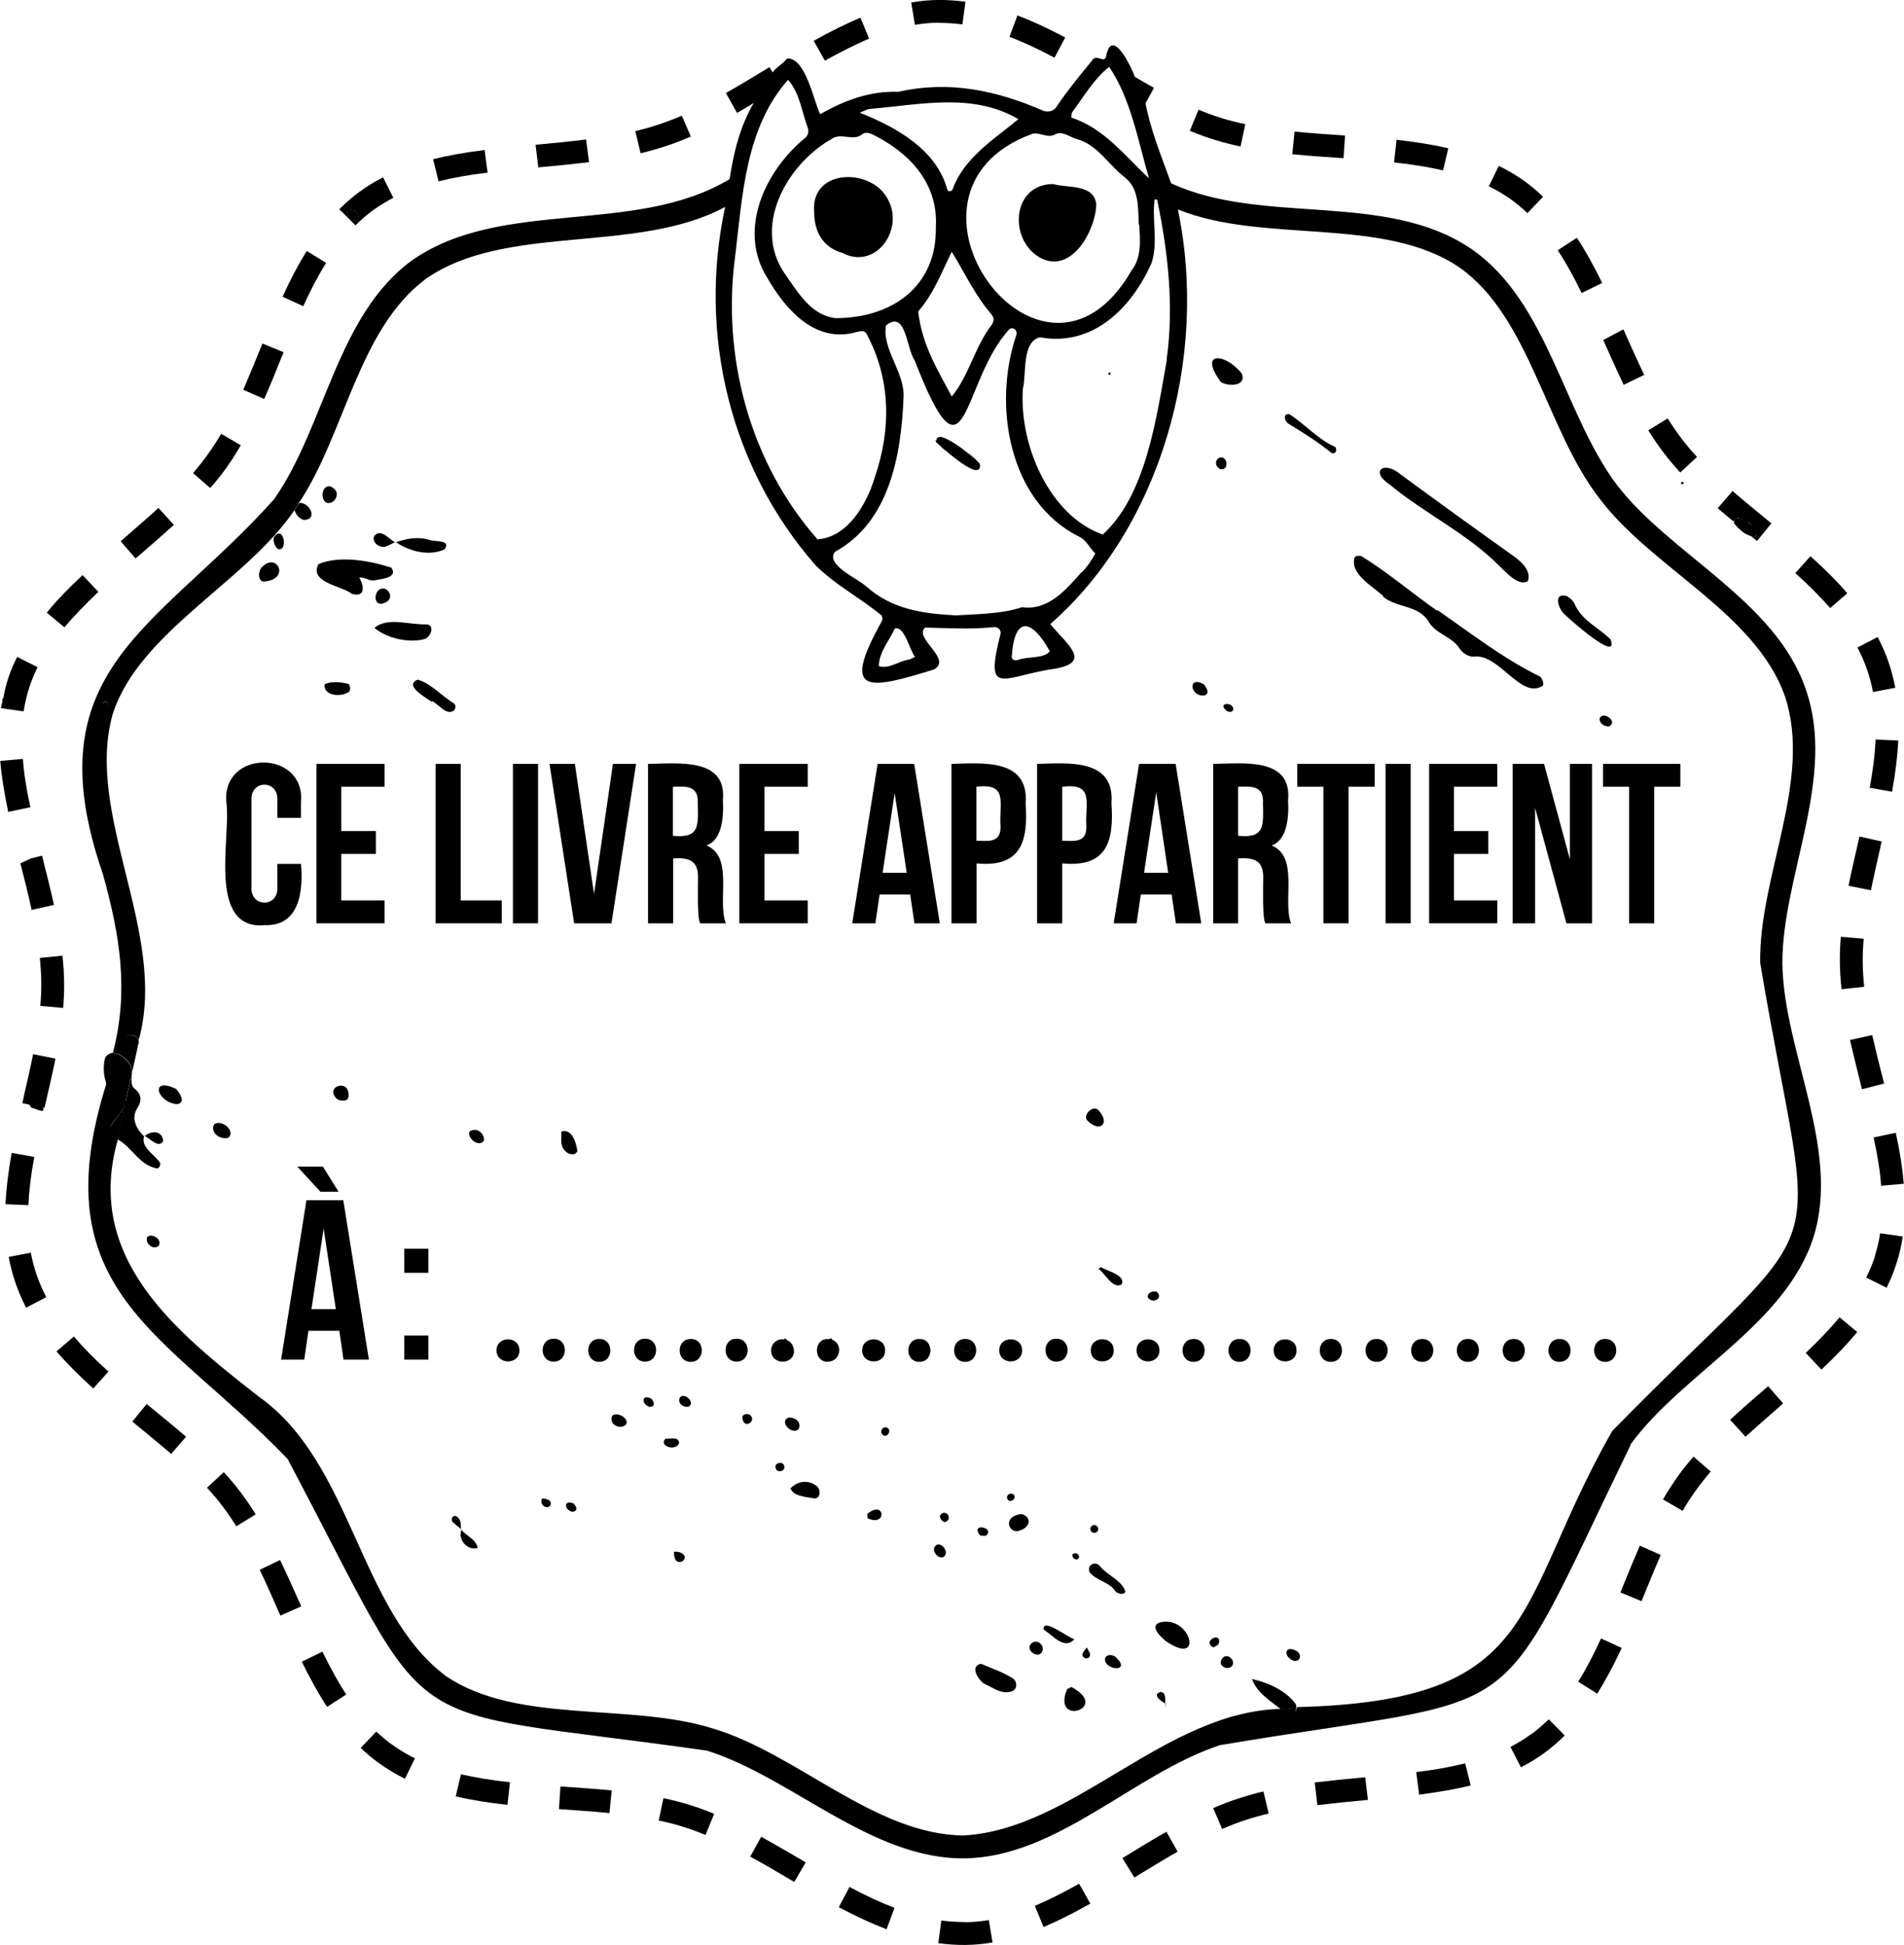 <?xml version="1.0" encoding="UTF-8"?><svg id="b" xmlns="http://www.w3.org/2000/svg" viewBox="0 0 76.54 78.18"><g id="c"><path d="M75.16,31.67l.9.16c.14-.77.22-1.45.25-2.06l-.91-.04c-.03.58-.1,1.21-.24,1.94"/><path d="M75.57,34.15l.07-.32-.89-.2c-.15.66-.31,1.33-.44,1.98l.9.18c.11-.54.24-1.09.36-1.64"/><path d="M75.27,41.61l-.9.2c.15.66.32,1.32.48,1.98l.89-.23c-.17-.65-.33-1.3-.48-1.95"/><path d="M75.32,45.73c.16.75.26,1.36.3,1.94l.91-.08c-.05-.62-.15-1.27-.32-2.05l-.9.19Z"/><path d="M70.95,55.84c-.48.41-.95.82-1.4,1.24l.62.68c.49-.45,1.01-.89,1.51-1.34l-.6-.69-.13.11Z"/><path d="M72.59,54.39l.63.67c.58-.54,1.05-1.04,1.44-1.51l-.71-.59c-.37.44-.81.91-1.36,1.43"/><path d="M65.25,63.75l-.11.27.85.35c.25-.62.51-1.25.77-1.86l-.84-.37c-.23.53-.45,1.07-.67,1.61"/><path d="M63.43,67.6l.78.49c.32-.52.65-1.12.98-1.84l-.83-.38c-.31.68-.61,1.25-.92,1.74"/><path d="M56.93,71.24l.12.91c.81-.11,1.47-.22,2.07-.37l-.22-.89c-.57.14-1.19.26-1.96.35"/><path d="M52.85,71.66l.11.91c.67-.08,1.35-.15,2.03-.21l-.11-.91c-.68.06-1.36.13-2.03.21"/><path d="M45.22,74.64l-.1.06.48.78c.58-.35,1.16-.71,1.74-1.04l-.45-.8c-.56.32-1.12.66-1.67,1"/><path d="M41.6,76.62l.35.85c.57-.24,1.17-.54,1.88-.94l-.45-.8c-.68.38-1.24.66-1.78.89"/><path d="M30.6,73.84l-.44.8c.59.32,1.18.67,1.77,1.02l.46-.79c-.6-.35-1.2-.7-1.79-1.03"/><path d="M33.73,76.68c.7.37,1.33.66,1.91.88l.32-.86c-.55-.21-1.14-.48-1.81-.84l-.43.81Z"/><path d="M18.32,72.22c.6.14,1.28.25,2.08.34l.1-.91c-.76-.08-1.4-.19-1.97-.32l-.21.89Z"/><path d="M22.53,71.82l-.06.91c.68.05,1.36.09,2.03.16l.09-.91c-.68-.07-1.37-.11-2.06-.16Z"/><path d="M11.27,62.71l-.83.4c.29.6.56,1.22.83,1.84l.84-.37c-.28-.62-.55-1.25-.85-1.86"/><path d="M12.13,66.8c.35.71.68,1.31,1.02,1.82l.77-.5c-.32-.48-.63-1.05-.96-1.72l-.82.4Z"/><path d="M5.9,56.44l-.58.71c.52.43,1.05.86,1.56,1.3l.6-.69c-.51-.44-1.05-.88-1.58-1.31Z"/><path d="M2.97,53.73l-.7.6c.41.47.89.96,1.48,1.49l.61-.68c-.56-.5-1.01-.96-1.39-1.41"/><path d="M.96,44.07l-.06.28.28.06s.05.08.08.12c.1,0,.58.29.47,0h.06c.15-.65.31-1.32.44-1.97l-.9-.18c-.11.56-.24,1.12-.37,1.68"/><path d="M1.37,46.51l-.9-.16c-.14.77-.22,1.44-.25,2.06l.92.04c.03-.58.1-1.21.24-1.95"/><path d="M1.22,32.45c-.16-.73-.26-1.37-.3-1.94l-.91.08c.05.61.16,1.28.32,2.05l.9-.19Z"/><path d="M.82,34.71c.16.62.32,1.25.45,1.87l.9-.2c-.14-.63-.3-1.26-.48-1.98l-.44.11-.42.19Z"/><path d="M5.56,22.36c.48-.42.97-.84,1.43-1.26l-.62-.68c-.49.45-1.01.89-1.52,1.34l.6.69.1-.09Z"/><path d="M3.95,23.79l-.63-.67c-.58.54-1.05,1.03-1.44,1.51l.71.59c.37-.44.82-.91,1.37-1.43"/><path d="M13.11,10.57l-.78-.48c-.33.53-.65,1.13-.97,1.84l.83.38c.31-.68.61-1.25.92-1.74"/><path d="M11.33,14.34l.07-.18-.85-.35c-.25.62-.51,1.25-.77,1.86l.84.37c.25-.56.48-1.13.71-1.71"/><path d="M19.6,6.94l-.12-.91c-.79.1-1.47.22-2.07.37l.22.89c.56-.14,1.21-.26,1.97-.35"/><path d="M23.68,6.52l-.12-.91c-.67.08-1.35.15-2.03.21l.11.91c.68-.06,1.36-.13,2.04-.21"/><path d="M34.94,1.56l-.35-.85c-.57.24-1.18.54-1.88.93l.45.8c.66-.37,1.25-.66,1.78-.89"/><path d="M42.81,1.5c-.7-.37-1.33-.66-1.91-.88l-.32.86c.55.21,1.14.48,1.81.84l.43-.81Z"/><path d="M58.22,5.96c-.61-.14-1.29-.25-2.08-.34l-.1.91c.76.08,1.4.19,1.97.32l.21-.89Z"/><path d="M54.01,6.36l.06-.91c-.68-.05-1.36-.09-2.03-.16l-.09.91c.68.07,1.37.11,2.06.16Z"/><path d="M66.1,15.08c-.29-.6-.56-1.22-.84-1.84l-.81.43c.27.61.54,1.21.82,1.8l.83-.4Z"/><path d="M64.41,11.38c-.35-.71-.68-1.31-1.02-1.82l-.77.5c.32.48.63,1.04.96,1.72l.82-.4Z"/><path d="M73.57,24.45l.69-.6c-.41-.48-.89-.96-1.48-1.49l-.61.68c.56.5,1.01.96,1.4,1.4"/><path d="M2.54,40.52c.06-.71.05-1.4-.03-2.1l-.91.09c.07.65.08,1.28.02,1.93l.91.08Z"/><path d="M1.16,27.69c.09-.29.21-.58.35-.87l-.82-.41c-.28.55-.46,1.08-.56,1.67-.05.01-.05.08-.03.11-.02.09-.05.18-.06.28l.91.13c.05-.32.12-.62.21-.91"/><path d="M9.11,18.79c.2-.28.39-.58.57-.89l-.79-.46c-.33.57-.7,1.08-1.13,1.58l.69.6c.24-.27.46-.54.66-.83"/><path d="M38.8,77.27c-.31,0-.63-.02-.96-.06l-.12.91c.74.1,1.44.1,2.18-.03l-.15-.9c-.32.06-.64.08-.95.09"/><path d="M49.76,72.31c-.33.11-.67.24-.99.38l.36.84c.61-.27,1.22-.47,1.87-.62l-.21-.89c-.35.08-.69.18-1.02.29"/><path d="M26.67,72.29l-.19.9c.65.13,1.26.32,1.88.58l.35-.85c-.67-.28-1.33-.48-2.04-.63"/><path d="M1.25,50.36l-.9.17c.13.72.36,1.38.7,2.04l.81-.42c-.3-.58-.5-1.15-.62-1.78"/><path d="M8.99,59.19l-.67.62c.45.48.83.99,1.18,1.55l.78-.48c-.38-.61-.79-1.16-1.28-1.69"/><path d="M15.13,69.61l-.63.66c.54.52,1.12.91,1.78,1.24l.4-.82c-.58-.29-1.08-.63-1.56-1.08"/><path d="M67.42,59.39c-.2.29-.39.58-.57.89l.79.46c.33-.57.7-1.08,1.13-1.58l-.69-.6c-.24.27-.46.55-.66.83"/><path d="M15,8.45c.25-.18.53-.35.81-.5l-.41-.82c-.66.33-1.24.76-1.76,1.28l.65.65c.22-.22.46-.43.71-.61M13.93,8.59s.02-.06.03-.09c.17-.15.44,0,.44.21-.05.29-.44.15-.47-.11"/><path d="M26.78,5.87c.33-.11.67-.24.99-.38l-.36-.84c-.61.26-1.22.47-1.87.62l.21.89c.35-.08.69-.18,1.03-.29"/><path d="M49.87,5.89l.19-.9c-.65-.13-1.26-.32-1.88-.58l-.35.85c.67.28,1.33.48,2.04.63"/><path d="M37.74.92c.3,0,.62.02.95.06l.12-.91c-.75-.1-1.44-.1-2.18.03l.15.9c.32-.06.64-.08.95-.09"/><path d="M61.4,8.57l.63-.66c-.52-.51-1.12-.92-1.78-1.24l-.4.82c.58.28,1.1.64,1.55,1.08"/><path d="M75.29,27.82l.9-.17c-.14-.73-.36-1.38-.71-2.04l-.81.42c.3.58.5,1.14.62,1.78"/><path d="M67.55,18.99l.67-.62c-.45-.48-.83-.99-1.18-1.55l-.78.48c.38.61.79,1.16,1.28,1.69"/><path d="M75.38,50.49c-.1.3-.22.59-.36.87l.82.41c.32-.64.55-1.36.65-2.06l-.91-.13c-.04.3-.12.61-.21.91"/><path d="M61.53,69.73c-.25.19-.53.35-.81.5l.42.82c.66-.34,1.22-.74,1.76-1.28l-.64-.65c-.24.23-.47.43-.72.61"/><path d="M74,37.66c-.06.71-.05,1.4.03,2.11l.91-.1c-.07-.65-.08-1.28-.02-1.93l-.91-.08Z"/><path d="M37.64,17.77s-.04-.06-.03-.09c.21.37.54.53.75.71-.26-.18-.36-.28-.72-.61"/><path d="M38.94,18.79s-.08-.05-.12-.08c.16.1.41.31.57.11-.11.16-.32.04-.45-.03"/><path d="M37.77,17.56s-.02,0-.03.01c.01,0,.02-.01.03-.01"/><path d="M69.71,20.93c.15-.2.36-.02.52.03.33.22.64.76.11.55h0c.06.05.23.19.29.24l.58-.71c-.52-.43-1.06-.86-1.56-1.3l-.6.69c.21.18.43.36.64.54,0-.01,0-.03,0-.03"/><path d="M69.99,21.33c-.09-.07-.16-.15-.23-.25.07.09.14.18.23.25"/><path d="M57.17,53.83c-.59,0-.59.92,0,.92.6,0,.59-.93,0-.92"/><path d="M59.01,53.83c-.59-.01-.6.92,0,.92.59,0,.59-.93,0-.92"/><path d="M60.85,53.83c-.59,0-.59.92,0,.92.6,0,.59-.93,0-.92"/><path d="M62.69,53.83c-.59,0-.59.92,0,.92.6,0,.59-.93,0-.92"/><path d="M64.53,53.83c-.59-.01-.6.92,0,.92.59,0,.59-.93,0-.92"/><path d="M35.58,54.29c.01-.59-.92-.6-.92,0,0,.59.93.59.92,0"/><path d="M49.83,53.83c-.59-.01-.6.92,0,.92.59,0,.59-.93,0-.92"/><path d="M47.98,53.83c-.59,0-.59.92,0,.92.6,0,.59-.93,0-.92"/><path d="M52.12,54.29c.01-.59-.92-.6-.92,0,0,.59.93.59.92,0"/><path d="M55.34,53.83c-.59-.01-.6.92,0,.92.59,0,.59-.93,0-.92"/><path d="M53.5,53.83c-.59-.01-.6.92,0,.92.6,0,.59-.93,0-.92"/><path d="M33.28,54.74c.5.01.63-.72.17-.88,0,0,0-.02,0-.02-.03-.05-.08-.04-.12,0-.62-.09-.67.91-.05.91"/><path d="M24.09,53.83c-.59-.01-.59.92,0,.92.6,0,.59-.93,0-.92"/><path d="M46.61,54.29c0-.6-.93-.59-.92,0,0,.59.92.59.92,0"/><path d="M19.96,54.29c0,.59.93.59.92,0,.01-.59-.92-.6-.92,0"/><path d="M41.09,54.29c0-.6-.93-.59-.92,0,0,.59.92.59.92,0"/><path d="M36.96,53.83c-.59-.01-.6.92,0,.92.59,0,.59-.93,0-.92"/><path d="M44.77,54.29c.01-.6-.93-.6-.92,0-.01.59.93.59.92,0"/><path d="M29.61,54.74c.6,0,.59-.93,0-.92-.59-.01-.59.92,0,.92"/><path d="M22.26,54.74c.6,0,.59-.93,0-.92-.59-.01-.6.92,0,.92"/><path d="M42.47,54.74c.6,0,.59-.93,0-.92-.59-.01-.59.92,0,.92"/><path d="M31.91,54.29c0-.19-.12-.36-.29-.42,0,0,0-.02,0-.02-.03-.05-.08-.04-.12,0-.26-.05-.51.18-.5.45,0,.59.93.59.92,0"/><path d="M38.8,53.83c-.59-.01-.6.92,0,.92.59,0,.59-.93,0-.92M38.95,54.31c-.21.1-.52-.16-.38-.36.2-.18.6.16.38.36"/><path d="M27.77,53.83c-.59-.01-.6.92,0,.92.59,0,.59-.93,0-.92"/><path d="M25.93,54.74c.6,0,.59-.93,0-.92-.59-.01-.59.92,0,.92"/><path d="M65.53,58.09c2.1-2.89,6.24-4.82,7.37-8.35,1.11-3.52-1.19-7.44-1.25-11-.01-3.52,2.19-7.49.94-11.03-1.2-3.55-5.42-5.4-7.58-8.2-2.16-2.87-2.77-7.34-5.83-9.48-3.43-2.37-8.4-.95-12.1-2.66-.38-1.06-.82-2.11-1.03-3.22l.34-.62c-.26-.14-.51-.29-.77-.44-.16-.44-.93-2.04-1.16-.81-.08.29-.4-.16-.58.18-.5.6-.99,1.21-1.43,1.86-.11.16-.34.2-.52.13-1.87-.82-3.79-1.22-5.81-.76-1.16-.04-2.18.35-3.15.9-.28-.58-.58-2.27-1.33-2.24-.16.22-.43.34-.58.56l-.13-.21c-.58.35-1.16.71-1.75,1.04l.45.8c.22-.13.45-.26.67-.4-.55.93-.81,2-.97,3.06-3.79,2.29-9.17.74-12.77,3.27-3.02,2.19-3.51,6.73-5.55,9.61-4.65,5.19-9.72,6.81-6.88,15.04.69,2.47,1.06,4.7.41,7.2.35.03.79.41.77.79.07-.32.17-.74.24-1.1-.09.12-.22.07-.34-.01-.36-.35.16-.56.37-.2,0,0,0,0,0,0h0c1.18-4.28-2.19-9.01-1.05-13.09,1.07-3.32,5.35-5.3,7.32-8.22-.04-.07-.07-.13-.02-.2.07-.04.13-.1.2-.09,1.84-2.78,2.38-6.97,5.09-8.99,3.23-2.25,8.46-.97,12.03-2.89-1.1,5.11.2,10.49,3.64,14.41.78.78,1.77,1.29,2.62,1.99.07.05.08.18.03.27-1.69,3.02-.46,2.71,2.09,1.93.8-.41-.83-1.27-.34-1.69.93.02,1.84.08,2.78-.02.17,0,.28.12.25.28-.63,2.46.02,1.78,1.88,1.44,1.9-.23.9-.91.12-1.84,4.43-3.88,6.38-10.69,5.13-16.67,3.45,1.4,8.29.25,11.33,2.34,2.82,1.99,3.48,6.53,5.62,9.28,2.09,2.79,6.26,4.59,7.45,7.94,1.13,3.37-1.06,7.27-.99,10.74,2.19,12.99,3.27,9.4-5.95,18.81-4.01,7.04-2.76,10.85-12.68,11.1,0,.36-.42.21-.6.07-4.7.09-8.37,4.86-12.81,5.09-3.55-.04-6.67-3.28-10.03-4.29-3.34-1.07-7.91-.16-10.78-2.13-3.49-2.64-3.73-8.53-7.49-11.21-3.42-2.67-7.06-5.62-5.67-10.39-1.23-.57,1.58-1.39-.46-2.25-2.66,8.42,2.34,10.01,7.27,15.13,6.17,11.64,3.89,9.88,16.86,11.73,3.41,1.07,6.61,4.38,10.37,4.33,3.73-.06,6.81-3.42,10.25-4.55,12.79-2.16,10.78-.28,16.52-12.09M4.22,28.41c-.03-.05-.06-.1-.09-.15.14-.09.2-.05.25.1-.05.02-.11.04-.16.05M43.11,4.5c.46-.62.87-1.34,1.48-1.81.87,1.28,1.17,3.02,1.6,4.48-.97-.9-1.81-2.02-3.12-2.44-.01-.1,0-.15.04-.23M41.49,5.38c.31-.08.63.2.93.02.31-.15.6.13.9.2.82.24,1.26,1.05,1.91,1.54.58.47.51,1.23.55,1.9h.02c.03.63.1,1.3-.31,1.83-3.59,6.25-10.43-3.14-3.99-5.49M39.89,13.03c-.7.88-.94,2.09-1.63,2.91-.62-1.16-1.19-2.08-1.35-3.42.63-.71.95-1.6,1.35-2.4.52.85.94,1.76,1.59,2.51.11.14.12.26.03.4M34.94,4.38c2.02-.16,4.13-.68,6,.41-.98.81-2.19,1.55-2.65,2.83-.04.08-.18.1-.21,0-.43-1.61-2.06-2.51-3.52-3.09.16-.07.27-.12.39-.15M33.37,5.63c.39-.34.87.05,1.25-.2.12-.12.27-.1.41-.05,1.5.73,2.69,1.96,2.59,3.74.05,2.41-1.78,3.67-4.03,3.67-.98-.11-1.51-1.03-2.03-1.77-1.32-1.89.03-4.35,1.81-5.4M32.87,21.69c-2.73-3.09-3.87-7.37-3.31-11.45.29-2.42.42-5.12,2.12-7.03.48.54.55,1.3.8,1.95.04.15,0,.29-.12.39-1.6,1.31-2.73,3.7-1.51,5.63.74,1.28,1.93,2.64,3.58,2.17.13-.03.31-.09.4.06.99,1.85,1,3.84.33,5.8-.32,1.05-1.07,2.37-2.27,2.47M36.57,26.51c-.42.05-.82.4-1.24.27,0-.56.42-1.02.64-1.51.38-.13.59.84.81,1.14-.09.04-.15.08-.21.1M42.2,26.18c-.22.31-.88.2-1.28.35-.08.03-.25.02-.25-.12.11-1.69.81-1.53,1.53-.23M43.49,22.99c-.63.71-1.35,1.57-2.4,1.42-.84.28-1.76.27-2.66.33-1.33-.07-2.57-.24-3.6-1.16-.34-.32-1.68-.88-1.26-1.4,2.19-1.19,2.66-3.9,2.75-6.18.08-1-.89-1.99-.7-2.92.81-.64.81.93,1.15,1.41,2.13,5.49,1.84.87,3.81-1.26.17-.1.33.06.28.23-.96,2.79-.33,6.69,2.51,8.11.3.13.41.44.66.68-.14.27-.32.53-.54.76M46.91,14.44c-.42,2.36-.84,5.47-2.58,7.05-2.15-.76-3.37-3.62-3.21-5.86.15-.62-.05-1.88.68-2.07,2.15.39,3.69-1.19,4.49-2.98.27-.81.02-1.71.12-2.54.01-.04.1-.02.11,0,.43,2.08.68,4.27.38,6.39"/><path d="M41.85,10.38c1.24.63,2.2-1.13,2.22-2.17-.1-.83-1.16-.64-1.73-.81-1.69,0-1.81,2.29-.49,2.98"/><path d="M33.83,10.15c1.32.73,2.48-.83,1.91-2.04-.59-1.39-3.18-1.38-3.01.42,0,.71.29,1.38,1.1,1.63"/><path d="M10.6,37.19c1.42.08,1.6-1.32,1.5-2.46h-.95v.92c.06.85-1.1.85-1.04,0,0,0,0-3.46,0-3.46-.06-.86,1.1-.86,1.04,0,0,0,0,.69,0,.69h.95v-.62c.19-2.14-3.2-2.14-3,0,.2,1.33-.79,5.09,1.5,4.94"/><polygon points="12.72 37.12 15.46 37.12 15.46 36.2 13.72 36.2 13.72 34.33 15.11 34.33 15.11 33.41 13.72 33.41 13.72 31.63 15.46 31.63 15.46 30.71 12.72 30.71 12.72 37.12"/><polygon points="17.51 30.71 17.51 37.12 20.17 37.12 20.17 36.2 18.52 36.2 18.52 30.71 17.51 30.71"/><rect x="20.62" y="30.71" width="1.01" height="6.41"/><polygon points="24.58 37.12 25.57 30.71 24.64 30.71 23.88 35.94 23.11 30.71 22.09 30.71 23.08 37.12 24.58 37.12"/><path d="M27.05,34.51c.57-.03,1.04.02,1.01.82,0,.37-.04,1.6.09,1.79h1.03c-.36-.9.33-2.68-.78-3.13.62-.22.7-1.12.66-1.81.17-1.75-1.83-1.48-3.01-1.47v6.41h1.01v-2.61ZM27.05,31.63c.49-.01,1.04-.08,1,.66.02.93.07,1.42-1,1.31v-1.97Z"/><polygon points="32.47 36.2 30.73 36.2 30.73 34.33 32.11 34.33 32.11 33.41 30.73 33.41 30.73 31.63 32.47 31.63 32.47 30.71 29.72 30.71 29.72 37.12 32.47 37.12 32.47 36.2"/><path d="M35.35,35.96h1.24l.17,1.16h1.02l-1.03-6.41h-1.47l-1.02,6.41h.93l.17-1.16ZM35.96,31.85l.49,3.24h-.97l.49-3.24Z"/><path d="M39.25,34.71c1.78.17,2.09-.85,1.98-2.42.14-1.81-1.75-1.61-2.98-1.58v6.41h1.01v-2.41ZM39.25,31.63c1.29-.16.91.64.97,1.57.03.72-.52.6-.97.6v-2.17Z"/><path d="M42.7,34.71c1.78.17,2.09-.85,1.98-2.42.14-1.81-1.75-1.61-2.99-1.58v6.41h1.01v-2.41ZM42.7,31.63c1.3-.16.92.64.97,1.57.03.72-.52.6-.97.6v-2.17Z"/><path d="M45.86,35.96h1.24l.17,1.16h1.02l-1.03-6.41h-1.47l-1.02,6.41h.92l.17-1.16ZM46.48,31.85l.48,3.24h-.97l.49-3.24Z"/><path d="M48.76,37.12h1.01v-2.61c.57-.03,1.04.02,1.01.82,0,.37-.04,1.6.09,1.79h1.03c-.35-.9.33-2.68-.78-3.13.62-.22.7-1.12.66-1.81.17-1.76-1.83-1.48-3.01-1.47v6.41ZM49.77,31.63c.49-.01,1.05-.08,1,.66.02.93.07,1.42-1,1.31v-1.97Z"/><polygon points="55.26 30.71 52.15 30.71 52.15 31.63 53.2 31.63 53.2 37.12 54.21 37.12 54.21 31.63 55.26 31.63 55.26 30.71"/><rect x="55.7" y="30.71" width="1.01" height="6.41"/><polygon points="57.45 37.12 60.19 37.12 60.19 36.2 58.45 36.2 58.45 34.33 59.83 34.33 59.83 33.41 58.45 33.41 58.45 31.63 60.19 31.63 60.19 30.71 57.45 30.71 57.45 37.12"/><polygon points="60.81 37.12 61.71 37.12 61.71 32.48 62.97 37.12 64 37.12 64 30.71 63.11 30.71 63.11 34.55 62.07 30.71 60.81 30.71 60.81 37.12"/><polygon points="64.44 31.63 65.49 31.63 65.49 37.12 66.5 37.12 66.5 31.63 67.55 31.63 67.55 30.71 64.44 30.71 64.44 31.63"/><path d="M12.32,48.25l-1.02,6.41h.93l.17-1.16h1.24l.17,1.16h1.02l-1.03-6.41h-1.48ZM12.52,52.63l.49-3.24.49,3.24h-.97Z"/><polygon points="12.88 47.91 13.61 47.91 12.98 46.9 11.95 46.9 12.88 47.91"/><rect x="16.25" y="53.69" width=".97" height=".97"/><rect x="16.25" y="50.2" width=".97" height=".97"/><path d="M43.52,66.48c-.05.24.34.26.3,0l-.13-.25c-.06.08-.13.15-.17.25"/><path d="M43.19,65.9c-.26-.06-1.31-.9-1.23-.38.37.22.82.83,1.23.38"/><path d="M46.66,68.02c-.37.1.01.38.19.46-.03-.17.04-.43-.19-.46"/><path d="M46.86,68.49c0,.06-.02.12-.02.17.01-.06.03-.12.04-.17,0,0-.01-.01-.02-.02,0,0,0,.01,0,.02"/><path d="M18.55,61.51c-.16.39.26.85.65.72-.05-.33-.44-.48-.65-.72"/><path d="M18.53,61.46s0,.02,0,.03c0,0,.01.01.02.02,0,0,0-.02,0-.03,0,0-.02-.02-.03-.03"/><path d="M18.43,61.02c-.16-.16-.32-.04-.25.15.11.11.23.2.35.3,0-.15,0-.33-.1-.44"/><path d="M17.86,22.1c.3-.4-.33-.32-.55-.38-.48-.16-.94-.08-1.39.08.55.37,1.33.57,1.94.29"/><path d="M15.53,21.96c.12-.04.23-.11.34-.16-.24-.14-.56-.56-.82-.26-.14.27.24.52.47.43"/><path d="M15.92,21.81s-.02,0-.03-.02c0,0-.01,0-.02,0,0,0,.01.01.02.02,0,0,.02,0,.03,0"/><path d="M6.56,45.87c-.03-.42-.48-.43-.74-.2.22.1.56.52.74.2"/><path d="M5.82,45.67s-.02,0-.02-.02c0,0,0,.01,0,.02,0,0,0,0,0,0,0,0,.01,0,.02-.01"/><path d="M4.22,42.55c-.08.32-.06.69.05.99.1-.41.18-.82.27-1.22-.14.02-.28.11-.32.23"/><path d="M5.03,44.33c-.1.48-.22.98-.31,1.47.58.31.87,1.03,1.57,1.17.11.04.17-.16.15-.21-.22-.36-.78-.6-.65-1.08-.3-.28-.53-.72-.28-1.11.2-.32.19-.58-.12-.82-.16-.15-.09-.43-.08-.63-.03.15-.25,1.08-.27,1.21"/><path d="M5.01,44.44c-.13.44-1.11,1.1-.28,1.36.08-.45.18-.92.28-1.36"/><path d="M5.01,44.44c-.13.44-1.11,1.1-.28,1.36.08-.45.18-.92.28-1.36"/><path d="M4.36,43.63c.3.13.73.34.67.7.02-.13.24-1.07.27-1.21.02-.37-.42-.76-.77-.79-.08.4-.17.8-.27,1.22.03.03.06.06.1.08"/><path d="M4.36,43.63c.3.13.73.34.67.7.02-.13.24-1.07.27-1.21.02-.37-.42-.76-.77-.79-.08.4-.17.8-.27,1.22.03.03.06.06.1.08"/><path d="M55.6,23.99c.57.47,1.46.32,1.86,1.05.32.48.94.56,1.24,1.07.13.16.32.29.54.29,1.03-.15,1.9,1.76,2.79,1.16.03-.12-.03-.3-.14-.37-1.47-.72-2.76-1.73-4.1-2.66,0,0-.01.02-.02.02-1.02-.71-1.98-1.54-3.04-2.19-.1-.03-.22-.03-.28.06-.19.66.74,1.15,1.16,1.55"/><path d="M55.9,19.51c1.39,1.14,3.07,1.94,4.34,3.21.28.26.8.88,1.18.64.14-.43-.26-.77-.57-1-1.56-1.11-3.08-2.21-4.55-3.29-.68-.58-1.27-.11-.39.44"/><path d="M14.17,23.88c.52.14.47-.34.27-.66.2-.03.39.13.57.12.27-.07,1.02-.09.72-.52-.86-.28-2.08-.5-2.93-.14-.38.75.94.86,1.37,1.21"/><path d="M62.95,24.75c.24.23,2.16,1.92,1.79.95-.5-.49-1.17-.76-1.45-1.44-.06-.12-.18-.22-.29-.29-.61-.19-.35.58-.04.78"/><path d="M17.07,25.69c.24-.07.43-.55.08-.59-.68.03-1.55-.31-2.1.14.48.41,1.37.63,2.02.45"/><path d="M40.74,67.49c-.4-.26-.86-.41-1.3-.6-.46.08-.14.61.12.8.34.14.72.46,1.12.3.22-.07.22-.38.05-.5"/><path d="M46.65,65.22c-.49.13.05.63.21.75,1.55,1.08,1.02-1.03-.21-.75"/><path d="M49.08,15.36c.31.19,1.04.17.84-.34-.65-.83-1.77-.92-.84.34"/><path d="M52.09,68.51c-.4-.55-1.1-.86-1.76-1.01.19.55.74.88,1.18,1.23.1-.01.33-.04.6-.07,0-.05,0-.1-.02-.15"/><path d="M51.5,68.73c.18.14.6.29.6-.07-.27.03-.51.06-.6.07"/><path d="M51.5,68.73c.18.14.6.29.6-.07-.27.03-.51.06-.6.07"/><path d="M37.74,17.57c-.06,0-.11.06-.12.11.01-.05.07-.1.12-.11"/><path d="M38.83,18.71c-.13-.08-.27-.19-.46-.32.19.14.34.24.46.32"/><path d="M37.87,17.57s-.07-.01-.1,0c.55.24,1.48.66,1.63,1.26-.12-.62-1.02-.92-1.53-1.25"/><path d="M39.38,18.64c-.21-.23-1.77-1.55-1.74-.87.29.28,1.87,1.69,1.74.87"/><path d="M39.38,18.64c-.21-.23-1.77-1.55-1.74-.87.29.28,1.87,1.69,1.74.87"/><path d="M51.82,17.05c.51.31,1.1.67,1.72,1.17.14.03.23-.1.14-.25-.71-.31-1.21-.91-1.85-1.32-.27-.04-.2.3-.02.39"/><path d="M16.78,27.33c-.55.22.34.72.57.88,0,0,.01-.02.02-.02.28.12.57.6.88.37.07-.06.08-.22,0-.28-.49-.29-.92-.81-1.47-.96"/><path d="M43.07,67.82s-.11.05-.17.09c-.65,1.52,1.78.77.17-.09"/><path d="M44.18,62.92c-.23-.17-.5.05-.37.3.27.33.82.39,1.04.77.12.09.33.14.39,0-.12-.45-.76-.67-1.05-1.06"/><path d="M31.78,59.83c.09.33.66.35.96.41.28,0,.25-.41.06-.52-.32-.23-.71-.19-1.02.11"/><path d="M7.1,44.39c.39-.04.14-.43-.02-.61-1.08-.52-.77.53.02.61"/><path d="M22.56,45.5c.03.26-.07.53.15.76.11.15.43.23.5.01-.05-.33-.21-.91-.64-.78"/><path d="M13.98,27.85c.13-.08.11-.23.04-.35-.26-.08-.74-.12-.97.01-.06.46.63.52.93.33"/><path d="M40.81,60.93c-.49.2-.18.8.24.58.28-.1.46-.42.11-.61-.09-.05-.22-.03-.35.03"/><path d="M10.69,23.37c.97-.12.44-1.19-.16-.57-.18.17-.17.66.16.57"/><path d="M70.35,21.5c-.13-.04-.25-.1-.36-.17.1.08.23.13.36.17"/><path d="M69.7,20.96h0c-.01.06.03.08.06.12-.03-.04-.08-.06-.06-.12"/><path d="M70.61,21.52c.1-.27-.22-.37-.37-.56-.15-.07-.54-.25-.53.07.19.25.59.62.9.5"/><path d="M70.61,21.52c.1-.27-.22-.37-.37-.56-.15-.07-.54-.25-.53.07.19.25.59.62.9.5"/><path d="M14.01,44.07c.06-.75-1.03-.38-.44.13.13.06.44.11.44-.13"/><path d="M12.24,20.9c.56-.02.19-.73-.22-.68-.07.11-.13.21-.18.29.07.2.19.35.4.4"/><path d="M11.99,20.21c-.06,0-.12.06-.18.09-.04.08-.02.14.02.2.05-.08.12-.18.18-.29,0,0-.02,0-.03,0"/><path d="M11.99,20.21c-.06,0-.12.06-.18.09-.04.08-.02.14.02.2.05-.08.12-.18.18-.29,0,0-.02,0-.03,0"/><path d="M44.18,44.66c-.2-.3-.72.18-.44.42.48.45.89.09.44-.42"/><path d="M18.91,45.46s-.04.05-.05.07c-.03.31.44.6.6.31,0-.28-.27-.51-.54-.38"/><path d="M45.09,51.64c.17-.39-.58-.53-.83-.7-.03.02-.06.05-.1.07.27.19.56.82.93.63"/><path d="M48.4,27.96c.27-.06.09-.34-.01-.45-.65-.37-.56.5.01.45"/><path d="M9.18,45.74c.31-.27-.27-.76-.57-.54-.18.33.24.64.57.54"/><path d="M13.19,20.22c.28.03.49-.39.23-.58-.36-.32-.62.29-.33.55.03.01.06.03.1.04"/><path d="M34.86,60.87s.01.11.02.17c.8.36.69-.78-.02-.17"/><path d="M64.69,29.2c.35-.17-.2-.63-.38-.34-.05.21.2.37.38.34"/><path d="M44.91,66.68c-.2-.27-.65-.13-.44.19.26.32.88.24.44-.19"/><path d="M24.62,56.9c-.13.27.1.49.38.46.48-.13-.04-.64-.38-.46"/><path d="M15.5,24.22c.27-.13.22-.41,0-.54-.48-.18-.59.83,0,.54"/><path d="M37.71,62.09c-.35.09-.07.6.2.51.25-.12.04-.52-.2-.51"/><path d="M11.38,21.99c.11-.26-.07-.78-.35-.42-.12.14.12.75.35.42"/><path d="M52.1,66.36c-.51-.25-.49.29-.08.41.28.04.32-.29.08-.41"/><path d="M49.05,18.39c-.23.08-.22.37.01.47.35.07.31-.52-.01-.47"/><path d="M41.89,66.41c.13-.26-.2-.55-.43-.34-.27.26.26.64.43.34"/><path d="M14.4,8.71c0-.21-.28-.36-.44-.21-.14.28.39.56.44.21"/><path d="M14.4,8.71c0-.21-.28-.36-.44-.21-.14.28.39.56.44.21"/><path d="M32.09,57.47c.16-.26-.1-.5-.39-.48-.39.14.1.7.39.48"/><path d="M27.3,58.01c-.03-.28-.35-.15-.55-.17-.29.31.44.52.55.17"/><path d="M23.05,60.44c-.41-.16-.37.28-.03.34.22-.04.17-.21.03-.34"/><path d="M27.35,56.16c-.16.22.11.44.33.39.28-.15-.13-.56-.33-.39"/><path d="M5.57,41.81s0,.09-.03.2c.05-.04.05-.15.03-.2"/><path d="M5.57,41.81s0,0,0,0c-.2-.36-.73-.16-.37.2.12.08.25.13.34.01.02-.11.03-.18.03-.2"/><path d="M5.57,41.81s0,0,0,0c-.2-.36-.73-.16-.37.2.12.08.25.13.34.01.02-.11.03-.18.03-.2"/><path d="M6,49.68s-.06.03-.08.05c-.11.26.25.55.46.35.13-.22-.15-.44-.38-.4"/><path d="M22.11,60.54c.13-.21-.15-.31-.33-.29-.09.24.17.44.33.29"/><path d="M27.09,62.39c.01.25.06.48.34.38.26-.21-.06-.43-.34-.38"/><path d="M35.43,57.52c-.03.18.19.29.29.11.13-.24-.23-.36-.29-.11"/><path d="M39.65,61.73c.35-.33-.67-.53-.25,0,.06,0,.16.03.25,0"/><path d="M46.32,52.28c.23.03.38-.17.18-.35-.29-.08-.55.25-.18.35"/><path d="M38.65,53.9s-.05.03-.08.05c-.14.21.17.46.38.36.19-.18-.09-.46-.3-.41"/><path d="M38.65,53.9s-.05.03-.08.05c-.14.21.17.46.38.36.19-.18-.09-.46-.3-.41"/><path d="M48.99,66.09c.16-.54-.71-.11-.21.14.05-.03.15-.07.21-.14"/><path d="M26.18,56.23c-.4-.21-.4.23-.07.33.23,0,.21-.19.07-.33"/><path d="M49.3,28.57c.11.07.26.08.28-.07-.04-.3-.65-.25-.28.07"/><path d="M49.1,66.73c-.14.27.28.44.43.24.17-.25-.27-.59-.43-.24"/><path d="M38.12,61.09c.1-.22-.22-.41-.34-.14.01.16.21.36.34.14"/><path d="M31.23,58.85c-.08.05-.08.18.02.28.42.11.34-.47-.02-.28"/><path d="M29.85,56.92c-.03.16.07.42.29.29.24-.17-.02-.51-.29-.29"/><path d="M4.13,28.26c.03.05.06.1.09.16.05-.02.11-.04.16-.05-.05-.15-.11-.19-.25-.1"/><path d="M4.13,28.26c.03.05.06.1.09.16.05-.02.11-.04.16-.05-.05-.15-.11-.19-.25-.1"/><path d="M43.84,61.42c-.06.2.23.29.3.1.05-.19-.22-.31-.3-.1"/><path d="M40.59,60.34c.19.01.29-.22.09-.29-.19-.03-.29.21-.09.29"/><path d="M43.38,62.58c-.04-.15-.15-.17-.27-.09-.02.2.24.29.27.09"/><path d="M44.55,15.05c.1.07.15-.1.02-.07,0,0-.01.05-.02.07"/><path d="M67.61,19.48s.05-.03.08-.04c-.03-.08-.06-.09-.12-.03.02.03.03.05.05.08"/></g></svg>